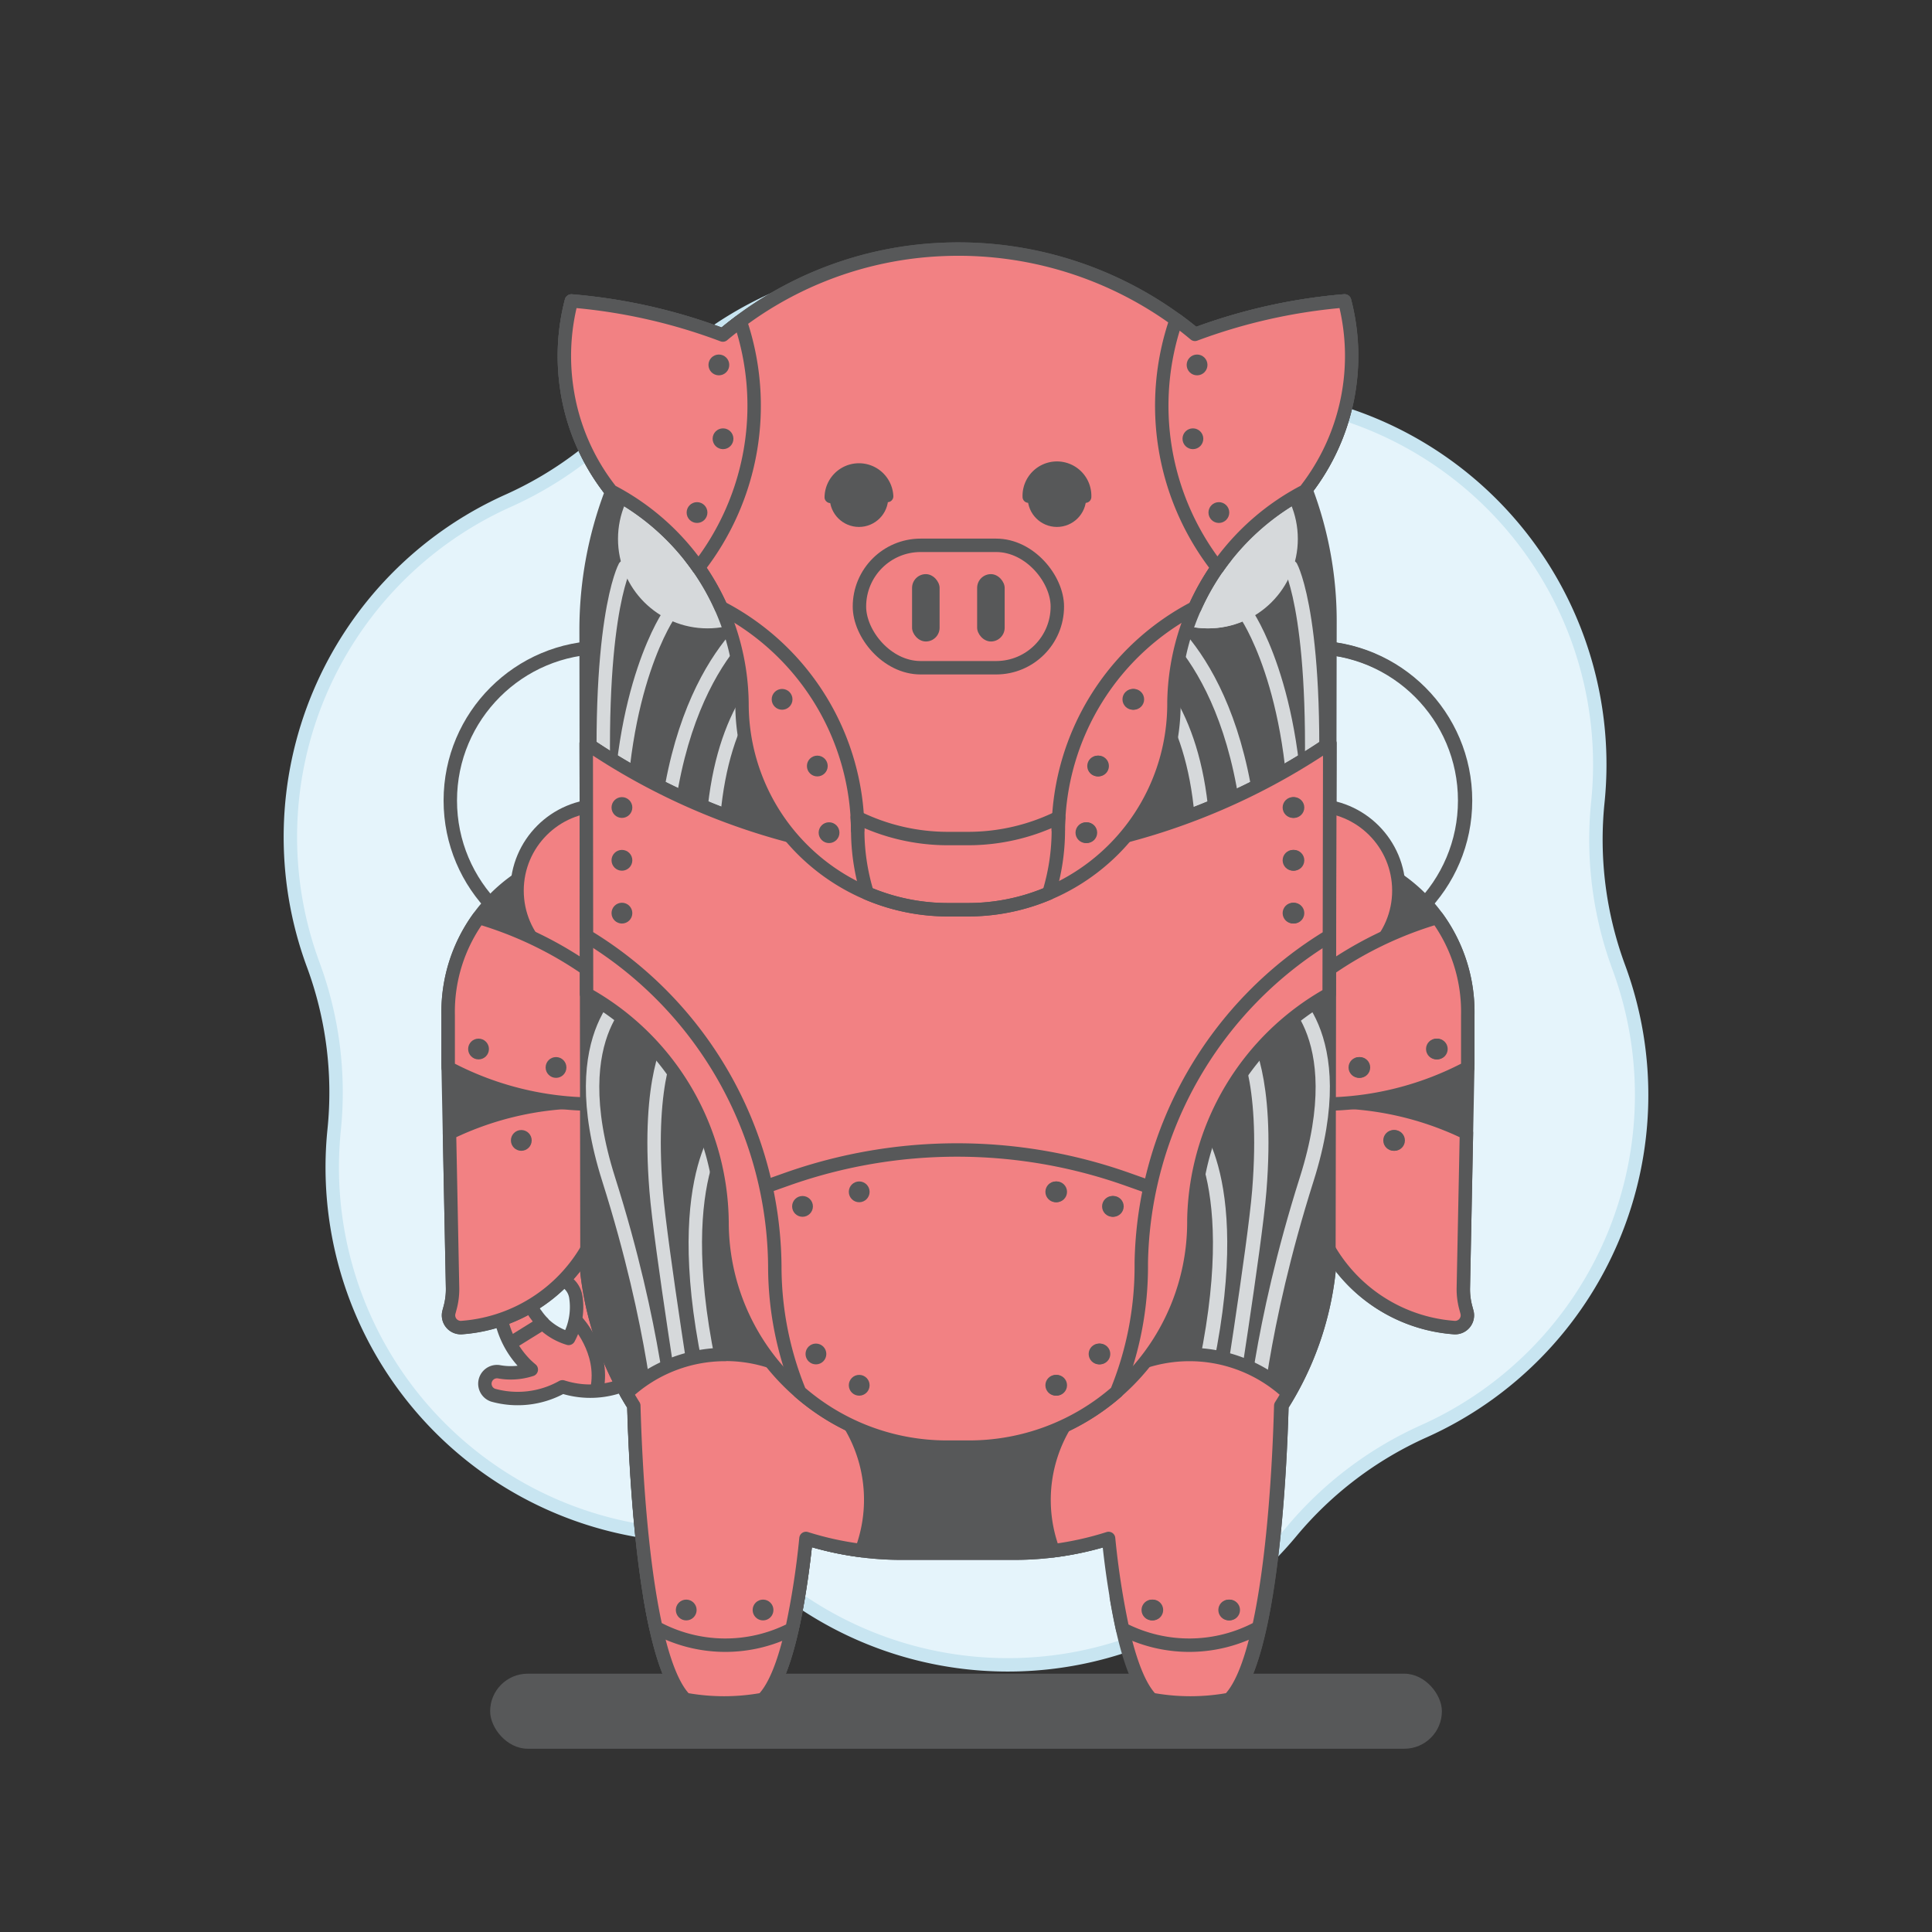 <svg xmlns="http://www.w3.org/2000/svg" viewBox="0 0 576 576"><rect x="0" y="0" width="576" height="576" fill="#333333" stroke="none"/><defs><style>.cls-1,.cls-5{fill:#575859;}.cls-2{fill:#e5f4fb;stroke:#c8e5f1;}.cls-2,.cls-3,.cls-4,.cls-5,.cls-6,.cls-7{stroke-linecap:round;stroke-linejoin:round;stroke-width:4px;}.cls-3,.cls-6{fill:none;}.cls-3,.cls-4,.cls-5{stroke:#575859;}.cls-4{fill:#f28183;}.cls-6,.cls-7{stroke:#d6d9db;}.cls-7{fill:#d6d9db;}</style></defs><title>_ai</title><g id="BGs"><rect class="cls-1" x="146.13" y="498.99" width="283.75" height="22.37" rx="11.19"/><path class="cls-2" d="M385.65,119.65h0a109.85,109.85,0,0,1,90.73,119.47h0a109.73,109.73,0,0,0,6.24,49.27h0a109.85,109.85,0,0,1-58.1,138.31h0a109.89,109.89,0,0,0-39.55,30h0a109.85,109.85,0,0,1-148.83,18.84h0a109.84,109.84,0,0,0-45.79-19.23h0A109.85,109.85,0,0,1,99.62,336.88h0a109.73,109.73,0,0,0-6.24-49.27h0a109.85,109.85,0,0,1,58.1-138.31h0a109.89,109.89,0,0,0,39.55-30h0a109.85,109.85,0,0,1,148.83-18.84h0A109.84,109.84,0,0,0,385.65,119.65Z"/></g><g id="Layer_1" data-name="Layer 1"><circle class="cls-3" cx="391.26" cy="238.67" r="45.67"/><circle class="cls-3" cx="179.92" cy="238.67" r="45.67"/><path class="cls-4" d="M187.81,394.74h0a18.42,18.42,0,0,1-8,4.51,27.19,27.19,0,0,0,1.42-13,16.26,16.26,0,1,0-32.27,3.92,27,27,0,0,0,7.8,16.68c.53.52,1.08,1,1.64,1.47a19.73,19.73,0,0,1-9.73.64,3.61,3.61,0,0,0-1.64,7,27.27,27.27,0,0,0,20.66-2.5,27.19,27.19,0,0,0,27.52-6.66c.8-.81,1.65-1.91,2.2-2.54m-35.55-9.84a18,18,0,0,1-2-2.42,6.72,6.72,0,1,1,11.79-5.47h0a19.64,19.64,0,0,1-2.12,12.5A18.56,18.56,0,0,1,161.84,394.48Z"/><circle class="cls-3" cx="391" cy="238.67" r="45.67"/><path class="cls-5" d="M400.84,89.71a167,167,0,0,0-44.58,10,110.41,110.41,0,0,0-74.7-25.37,108.17,108.17,0,0,0-66.05,25.58,167.1,167.1,0,0,0-45.15-10.18,65.17,65.17,0,0,0-1.42,25.81,64.42,64.42,0,0,0,13.41,31.07,115.11,115.11,0,0,0-7.61,41.16L175,379.32a93.94,93.94,0,0,0,14,39.77c.74,27.23,4.06,76.3,15.35,87.59l.51.07a64.32,64.32,0,0,0,22.1,0l.52-.08c6.75-6.74,10.65-27,12.85-48a94.33,94.33,0,0,0,28.53,4.39h33.47a94.38,94.38,0,0,0,28.53-4.39c2.2,21,6.1,41.23,12.85,48l.51.07a64.26,64.26,0,0,0,22.09,0l.52-.08c11.29-11.29,14.61-60.36,15.36-87.59a93.79,93.79,0,0,0,14-39.77l.33-194.23A110.67,110.67,0,0,0,389.35,146a65.18,65.18,0,0,0,11.49-56.25Z"/><path class="cls-6" d="M312.17,186.28s46.49-.93,46.49,69.12"/><path class="cls-5" d="M381.27,296.93a10,10,0,0,1,9.79,10.19l-1.25,40a47.23,47.23,0,0,0,43.76,48.7,3.66,3.66,0,0,0,3.79-4.59l-.38-1.41a21.2,21.2,0,0,1-.7-6l1.13-56.62.2-10V302.65a48,48,0,0,0-47-48.91"/><circle class="cls-4" cx="391.64" cy="265.53" r="25.41"/><path class="cls-4" d="M396.45,328.45q-3.06,0-6.06.2l-.58,18.44a47.23,47.23,0,0,0,43.76,48.7,3.66,3.66,0,0,0,3.79-4.59l-.38-1.41a21.2,21.2,0,0,1-.7-6l.92-46A93.08,93.08,0,0,0,396.45,328.45Z"/><path class="cls-4" d="M385.12,297.78a10,10,0,0,1,5.94,9.34l-.68,22c1.15,0,2.32.07,3.49.07a93.06,93.06,0,0,0,43.72-10.85l0-1.17V302.65a47.71,47.71,0,0,0-9.13-29.11A111.76,111.76,0,0,0,385.12,297.78Z"/><path class="cls-5" d="M189.93,296.93a10,10,0,0,0-9.79,10.19l1.25,40a47.23,47.23,0,0,1-43.76,48.7,3.66,3.66,0,0,1-3.79-4.59l.38-1.41a21.2,21.2,0,0,0,.7-6l-1.13-56.62-.2-10V302.65a48,48,0,0,1,47-48.91"/><circle class="cls-4" cx="179.56" cy="265.53" r="25.41"/><path class="cls-4" d="M174.76,328.45q3,0,6.05.2l.58,18.44a47.23,47.23,0,0,1-43.76,48.7,3.66,3.66,0,0,1-3.79-4.59l.38-1.41a21.2,21.2,0,0,0,.7-6l-.91-46A93,93,0,0,1,174.76,328.45Z"/><path class="cls-4" d="M186.08,297.78a10,10,0,0,0-5.94,9.34l.68,22c-1.15,0-2.32.07-3.49.07a93,93,0,0,1-43.71-10.85l0-1.17V302.65a47.77,47.77,0,0,1,9.13-29.11A111.76,111.76,0,0,1,186.08,297.78Z"/><path class="cls-5" d="M285.6,255.71a196,196,0,0,1-110.82-34.15L175,379.32a93.81,93.81,0,0,0,14,39.77c.74,27.23,4.06,76.3,15.35,87.59l.51.07a64.32,64.32,0,0,0,22.1,0l.52-.08c6.75-6.74,10.64-27,12.85-48a94.33,94.33,0,0,0,28.53,4.39h33.47a94.38,94.38,0,0,0,28.53-4.39c2.2,21,6.1,41.23,12.85,48l.51.07a64.26,64.26,0,0,0,22.09,0l.52-.08c11.29-11.29,14.61-60.36,15.36-87.59a93.79,93.79,0,0,0,14-39.77l.27-157.75A195.88,195.88,0,0,1,285.6,255.71Z"/><path class="cls-6" d="M312.43,186.28s46.49-.93,46.49,69.12"/><path class="cls-6" d="M341.92,181.33s27.67,14.67,31.34,72.34"/><path class="cls-6" d="M382.16,294.38s21.68,12.57,7.54,57.19-16,75.09-16,75.09"/><path class="cls-6" d="M370.85,309.78s7.47,11,4.72,45.24c-1.31,16.31-10,70.65-10,70.65"/><path class="cls-6" d="M355.26,335.33s18,18.34,2,82.34"/><path class="cls-6" d="M371.59,183s15.33,21.67,15,69"/><path class="cls-6" d="M384.92,169s9,16.33,5.67,80"/><circle class="cls-7" cx="360.26" cy="160.67" r="24.67"/><path class="cls-6" d="M258.75,186.28s-46.49-.93-46.49,69.12"/><path class="cls-6" d="M229.26,181.33S201.59,196,197.92,253.67"/><path class="cls-6" d="M189,294.38s-21.68,12.57-7.54,57.19,16,75.09,16,75.09"/><path class="cls-6" d="M200.33,309.78s-7.47,11-4.71,45.24c1.3,16.31,10,70.65,10,70.65"/><path class="cls-6" d="M215.92,335.33s-18,18.34-2,82.34"/><path class="cls-6" d="M199.59,183s-15.33,21.67-15,69"/><path class="cls-6" d="M186.26,169s-9,16.33-5.67,80"/><circle class="cls-7" cx="210.92" cy="160.67" r="24.67"/><path class="cls-4" d="M193.78,476.1c2.33,14,5.7,25.75,10.53,30.58l.51.07a64.32,64.32,0,0,0,22.1,0l.52-.08c4.83-4.83,8.2-16.58,10.54-30.58Z"/><path class="cls-4" d="M216.25,403.82a43.13,43.13,0,0,0-29.49,11.6c.71,1.24,1.44,2.47,2.2,3.67.5,18.23,2.15,46.23,6.58,66.14a43.38,43.38,0,0,0,40.58.44,240.76,240.76,0,0,0,4.17-27,93.68,93.68,0,0,0,16.56,3.62,43.34,43.34,0,0,0-40.6-58.51Z"/><path class="cls-6" d="M341.67,181.33S369.33,196,373,253.67"/><path class="cls-6" d="M381.91,294.38s21.68,12.57,7.54,57.19-16,75.09-16,75.09"/><path class="cls-6" d="M370.6,309.78s7.46,11,4.71,45.24c-1.31,16.31-10,70.65-10,70.65"/><path class="cls-6" d="M355,335.33s18,18.34,2,82.34"/><path class="cls-4" d="M377,476.1c-2.33,14-5.7,25.75-10.53,30.58l-.51.07a64.32,64.32,0,0,1-22.1,0,4.44,4.44,0,0,0-.52-.08c-4.83-4.83-8.2-16.58-10.53-30.58Z"/><path class="cls-4" d="M354.55,403.82a43.15,43.15,0,0,1,29.5,11.6c-.71,1.24-1.44,2.47-2.21,3.67-.49,18.23-2.15,46.23-6.57,66.14a43.4,43.4,0,0,1-40.59.44,243.09,243.09,0,0,1-4.17-27A93.68,93.68,0,0,1,314,462.33a43.37,43.37,0,0,1,40.6-58.51Z"/><path class="cls-6" d="M371.33,183s15.34,21.67,15,69"/><path class="cls-6" d="M384.67,169s9,16.33,5.66,80"/><circle class="cls-6" cx="360" cy="160.67" r="24.67"/><path class="cls-4" d="M396.27,296.36l.13-74.79a196.88,196.88,0,0,1-221.62,0l.09,74.76a78.75,78.75,0,0,1,40.4,68h0a67.09,67.09,0,0,0,67.08,67.09h6.51a67.09,67.09,0,0,0,67.08-67.09v-.72A78.76,78.76,0,0,1,396.27,296.36Z"/><path class="cls-4" d="M174.78,221.56l.07,57.46A116.23,116.23,0,0,1,231,377.45h0A98.74,98.74,0,0,0,238.4,415a66.77,66.77,0,0,0,44,16.44h6.51a66.82,66.82,0,0,0,44-16.48,98.75,98.75,0,0,0,7.35-37.52v-1.07a116.21,116.21,0,0,1,56.08-97.3l.1-57.51a196.88,196.88,0,0,1-221.62,0Z"/><path class="cls-4" d="M400.84,89.71a167,167,0,0,0-44.58,10,110.41,110.41,0,0,0-74.7-25.37,108.17,108.17,0,0,0-66.05,25.58,167.1,167.1,0,0,0-45.15-10.18,65.17,65.17,0,0,0-1.42,25.81,64.29,64.29,0,0,0,13.28,30.9,72.1,72.1,0,0,1,39,63.37h0a61.42,61.42,0,0,0,61.42,61.42h5.95A61.42,61.42,0,0,0,350,209.79v-.66a72.13,72.13,0,0,1,39.43-62.95c0-.07-.05-.14-.08-.22a65.18,65.18,0,0,0,11.49-56.25Z"/><path class="cls-3" d="M205.9,166.06A72,72,0,0,1,215,181.14a75.45,75.45,0,0,1,40.72,66.27h0a64.35,64.35,0,0,0,2.83,18.89,61.2,61.2,0,0,0,24.1,4.91h5.95a61.2,61.2,0,0,0,24.1-4.91,64,64,0,0,0,2.83-18.89v-.69a75.45,75.45,0,0,1,40.71-65.57,71.93,71.93,0,0,1,9.1-15.1"/><path class="cls-4" d="M356.26,99.68c-1.81-1.51-3.68-3-5.59-4.35A78.42,78.42,0,0,0,363,169.25a72.57,72.57,0,0,1,26.48-23.07c0-.07-.05-.14-.08-.22a65.18,65.18,0,0,0,11.49-56.25A167,167,0,0,0,356.26,99.68Z"/><path class="cls-4" d="M170.36,89.71a65.17,65.17,0,0,0-1.42,25.81,64.29,64.29,0,0,0,13.28,30.9,72.49,72.49,0,0,1,26,22.83A78.46,78.46,0,0,0,220.7,95.81c-1.77,1.32-3.51,2.67-5.19,4.08A167.1,167.1,0,0,0,170.36,89.71Z"/><circle class="cls-1" cx="207.81" cy="152.81" r="3.1"/><circle class="cls-1" cx="215.56" cy="130.81" r="3.1"/><circle class="cls-1" cx="214.32" cy="108.8" r="3.1"/><circle class="cls-1" cx="363.39" cy="152.81" r="3.1"/><circle class="cls-1" cx="355.65" cy="130.81" r="3.1"/><circle class="cls-1" cx="356.89" cy="108.8" r="3.1"/><circle class="cls-1" cx="256.09" cy="148.38" r="8.72"/><path class="cls-1" d="M323.61,149.92a1.76,1.76,0,0,1-1.76-1.77,6.74,6.74,0,0,0-13.47,0,1.76,1.76,0,1,1-3.52,0,10.26,10.26,0,1,1,20.51,0A1.76,1.76,0,0,1,323.61,149.92Z"/><path class="cls-1" d="M264.62,149.72a1.76,1.76,0,0,1-1.8-1.72,6.73,6.73,0,1,0-13.46.31,1.77,1.77,0,0,1-3.53.08,10.26,10.26,0,0,1,20.51-.47A1.75,1.75,0,0,1,264.62,149.72Z"/><circle class="cls-1" cx="315.11" cy="148.38" r="8.72"/><rect class="cls-4" x="256.23" y="162.58" width="59" height="36.5" rx="18.25"/><rect class="cls-1" x="271.92" y="171.17" width="8.21" height="20.08" rx="4.11"/><rect class="cls-1" x="291.32" y="171.17" width="8.21" height="20.08" rx="4.11"/><path class="cls-3" d="M315.51,247.41v-.69q0-1.53.12-3A61.16,61.16,0,0,1,288.58,250h-5.95a61.18,61.18,0,0,1-27.06-6.28c.07,1.24.12,2.48.13,3.73h0"/><circle class="cls-1" cx="323.75" cy="248.25" r="3.1"/><circle class="cls-1" cx="385.5" cy="240.75" r="3.1"/><circle class="cls-1" cx="385.5" cy="256.49" r="3.1"/><circle class="cls-1" cx="385.5" cy="272.24" r="3.1"/><circle class="cls-1" cx="405.15" cy="318.25" r="3.1"/><circle class="cls-1" cx="343.43" cy="480" r="3.1"/><circle class="cls-1" cx="314.77" cy="413" r="3.1"/><circle class="cls-1" cx="366.33" cy="480" r="3.1"/><circle class="cls-1" cx="415.5" cy="340" r="3.1"/><circle class="cls-1" cx="428.25" cy="312.75" r="3.1"/><circle class="cls-1" cx="327.25" cy="228.38" r="3.1"/><circle class="cls-1" cx="337.75" cy="208.5" r="3.1"/><path class="cls-4" d="M228.67,353.67l6.07-2.15a152,152,0,0,1,101.19,0l6.07,2.15"/><circle class="cls-1" cx="314.77" cy="355.33" r="3.1"/><circle class="cls-1" cx="331.67" cy="359.67" r="3.1"/><circle class="cls-1" cx="327.67" cy="403.67" r="3.1"/><circle class="cls-1" cx="324.01" cy="248.25" r="3.1"/><circle class="cls-1" cx="385.76" cy="240.75" r="3.1"/><circle class="cls-1" cx="385.76" cy="256.49" r="3.1"/><circle class="cls-1" cx="385.76" cy="272.24" r="3.1"/><circle class="cls-1" cx="405.41" cy="318.25" r="3.1"/><circle class="cls-1" cx="343.69" cy="480" r="3.1"/><circle class="cls-1" cx="315.02" cy="413" r="3.1"/><circle class="cls-1" cx="366.59" cy="480" r="3.1"/><circle class="cls-1" cx="415.76" cy="340" r="3.1"/><circle class="cls-1" cx="428.51" cy="312.75" r="3.1"/><circle class="cls-1" cx="327.51" cy="228.38" r="3.1"/><circle class="cls-1" cx="338.01" cy="208.5" r="3.1"/><circle class="cls-1" cx="315.02" cy="355.33" r="3.1"/><circle class="cls-1" cx="331.92" cy="359.67" r="3.1"/><circle class="cls-1" cx="327.92" cy="403.67" r="3.1"/><circle class="cls-1" cx="247.17" cy="248.25" r="3.1"/><circle class="cls-1" cx="185.42" cy="240.75" r="3.1"/><circle class="cls-1" cx="185.42" cy="256.49" r="3.1"/><circle class="cls-1" cx="185.42" cy="272.24" r="3.1"/><circle class="cls-1" cx="165.77" cy="318.25" r="3.1"/><circle class="cls-1" cx="227.49" cy="480" r="3.1"/><circle class="cls-1" cx="256.16" cy="413" r="3.1"/><circle class="cls-1" cx="204.59" cy="480" r="3.1"/><circle class="cls-1" cx="155.42" cy="340" r="3.1"/><circle class="cls-1" cx="142.67" cy="312.75" r="3.1"/><circle class="cls-1" cx="243.67" cy="228.38" r="3.1"/><circle class="cls-1" cx="233.17" cy="208.5" r="3.1"/><circle class="cls-1" cx="256.16" cy="355.33" r="3.1"/><circle class="cls-1" cx="239.26" cy="359.67" r="3.1"/><circle class="cls-1" cx="243.26" cy="403.67" r="3.1"/><line class="cls-3" x1="161.84" y1="394.48" x2="152.44" y2="400.32"/><path class="cls-3" d="M171.86,393.84s8.46,8.82,6.12,20.33"/></g></svg>